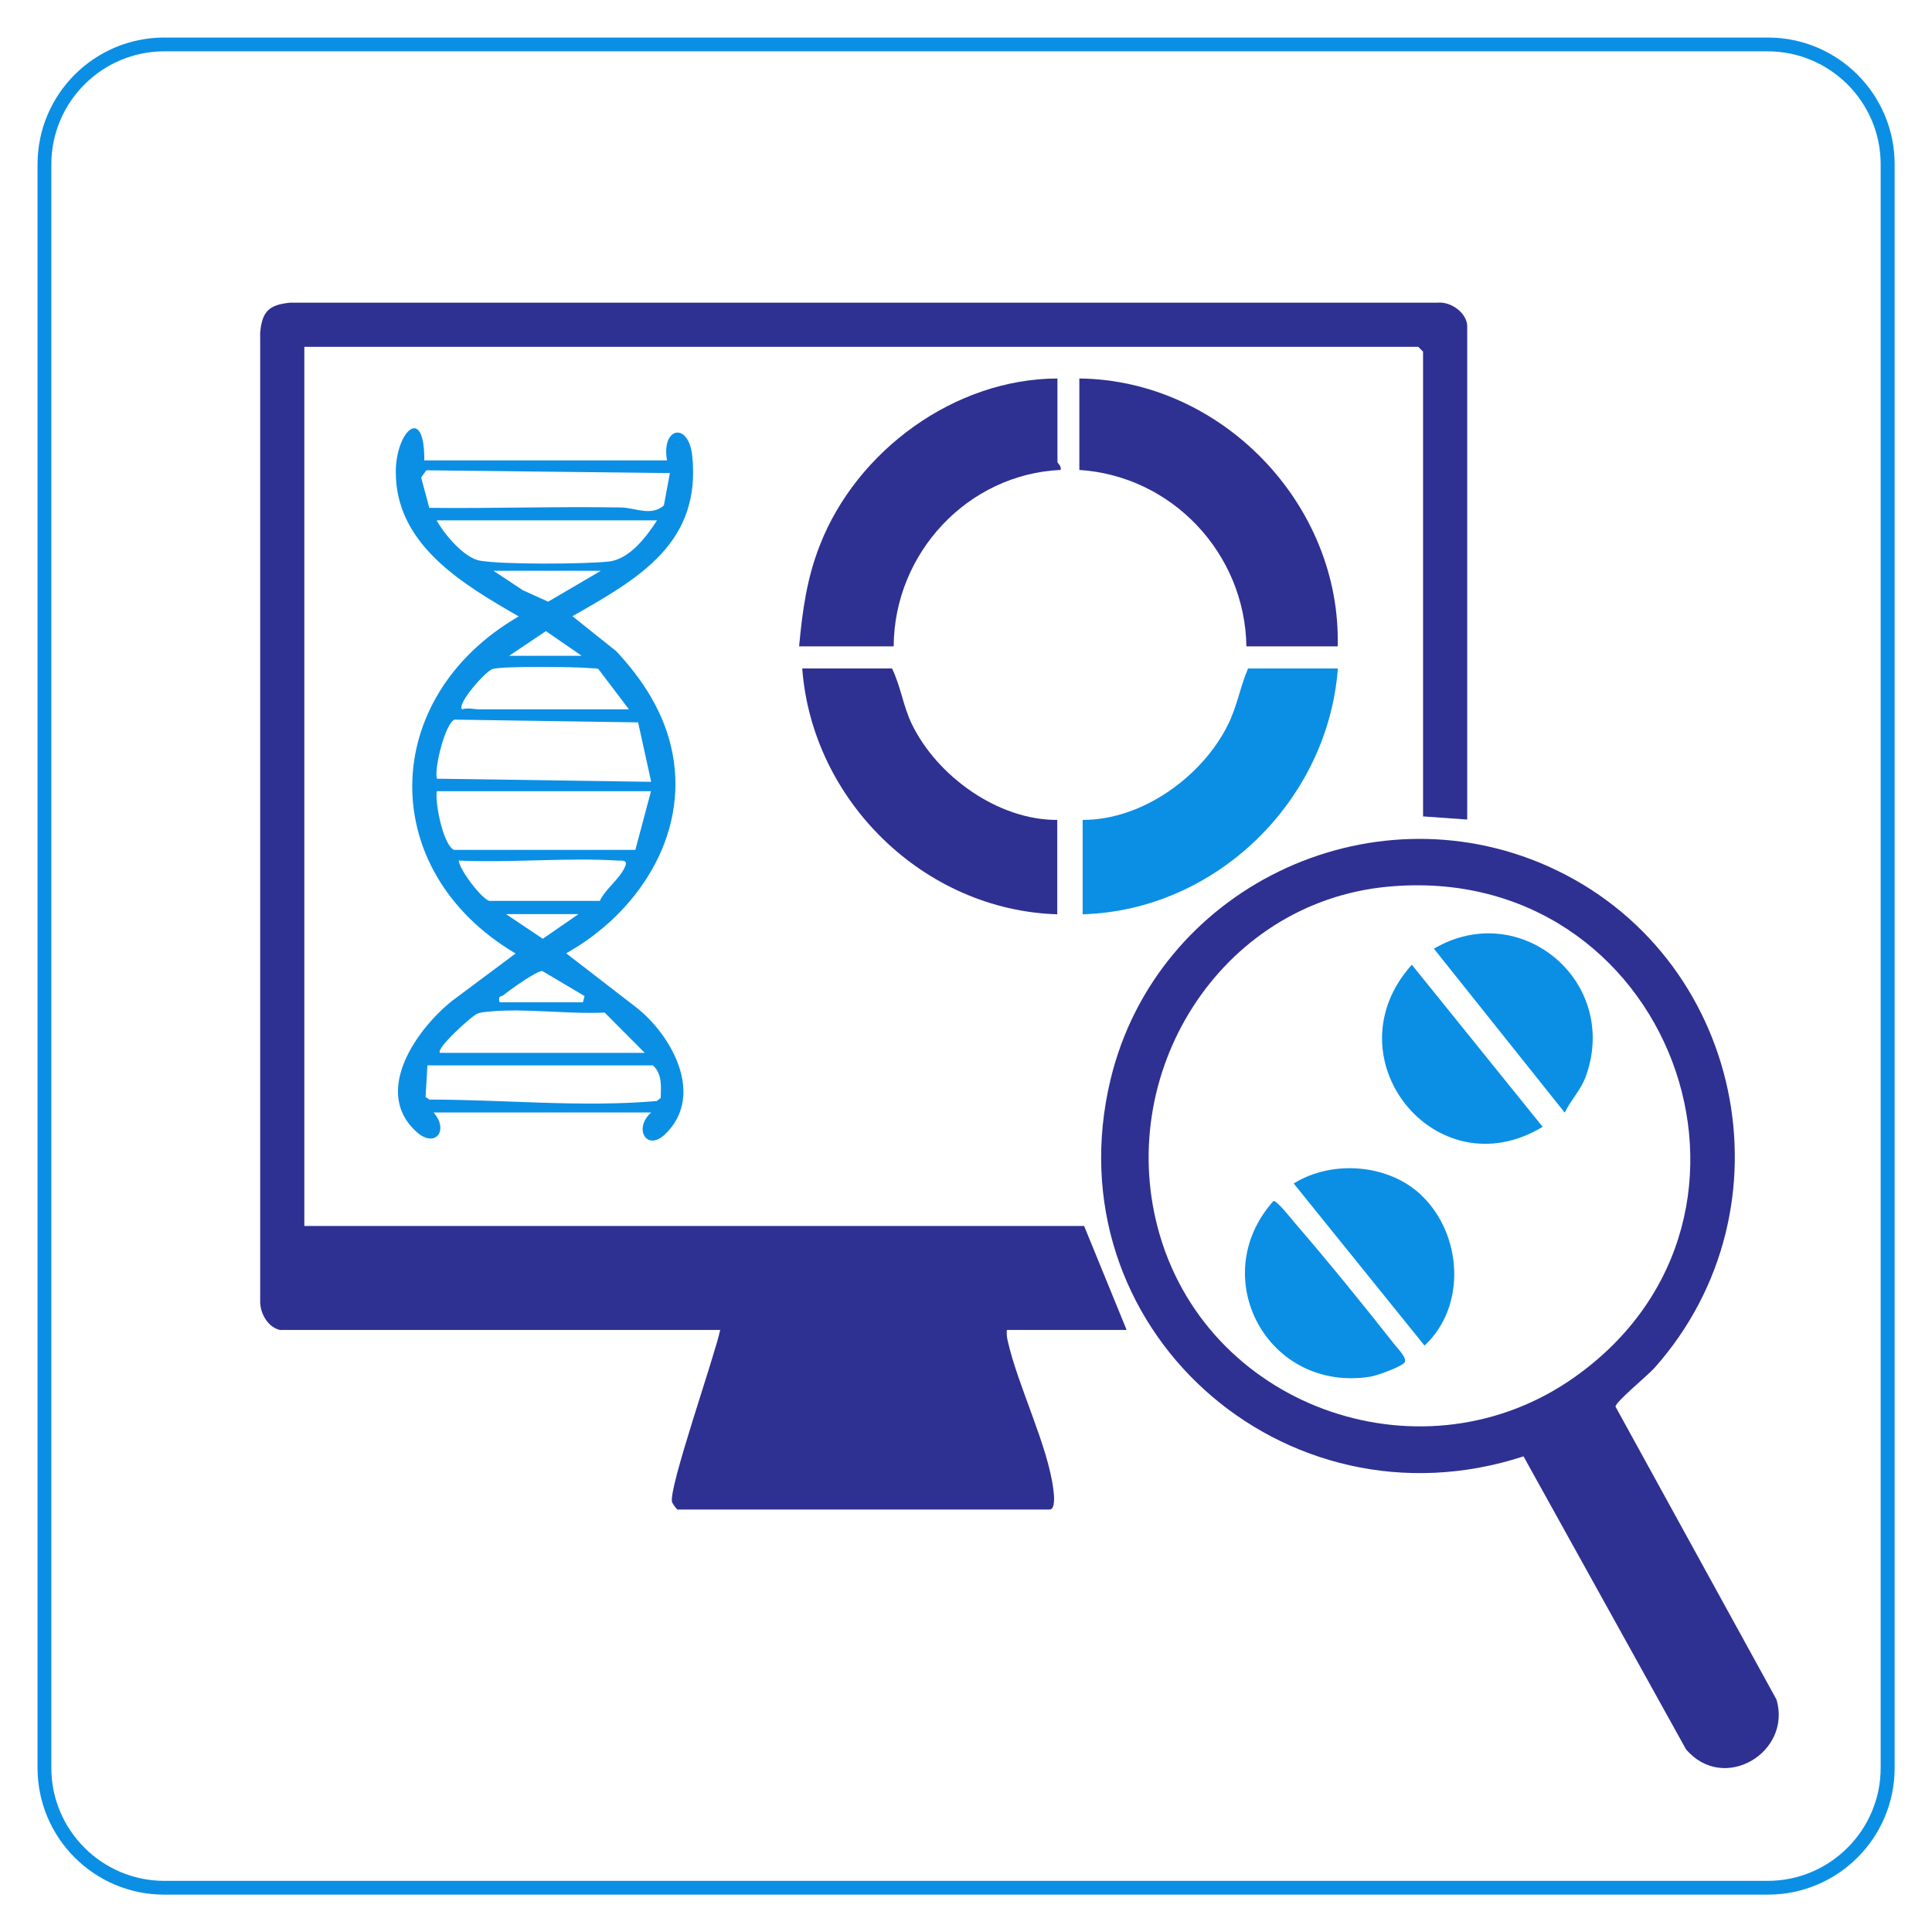<svg xmlns="http://www.w3.org/2000/svg" id="Layer_1" data-name="Layer 1" viewBox="0 0 105 105"><defs><style>      .cls-1 {        fill: #2e3192;      }      .cls-2 {        fill: #0b8fe5;      }    </style></defs><g><path class="cls-1" d="M15.26,72.29c-.69-.12-1.15-.93-1.12-1.62V18.08c.1-1.15.48-1.52,1.63-1.63h62.35c.74-.08,1.62.57,1.62,1.29v26.8l-2.4-.17v-25.26l-.26-.26H16.54v47.78h42.38l2.31,5.65h-6.51c-.02.19,0,.37.04.56.55,2.48,2.2,5.73,2.49,8.13.03.22.13,1.07-.21,1.07h-20.21c-.05,0-.26-.29-.3-.39-.26-.62,2.36-8.09,2.61-9.37H15.26Z"></path><path class="cls-1" d="M82.8,79.15c-13.02,4.25-25.69-7.02-22.44-20.5,2.5-10.34,14-15.92,23.77-11.57,10.59,4.73,13.53,18.55,5.79,27.26-.36.41-2.14,1.86-2.12,2.11l8.75,15.92c.84,2.87-2.87,5.11-4.92,2.7l-8.83-15.92ZM75.42,48.19c-9.15.86-14.96,10.24-12.38,18.96,2.82,9.52,14.46,13.45,22.57,7.67,12.34-8.78,5.1-28.07-10.19-26.63Z"></path><path class="cls-2" d="M23.57,60.47c.85.97.07,1.97-.95,1.03-2.4-2.19.07-5.62,1.97-7.12l3.43-2.56c-7.6-4.49-7.43-13.92.17-18.32-3.02-1.74-6.7-3.89-6.68-7.87.01-2.2,1.57-3.68,1.55-.61h13.19c-.32-1.81,1.17-2.11,1.37-.26.5,4.76-2.91,6.68-6.51,8.73l2.38,1.9c1.46,1.56,2.63,3.37,3.05,5.51.9,4.55-1.92,8.76-5.77,10.91l3.77,2.91c1.96,1.51,3.8,4.82,1.61,6.92-1.01.97-1.74-.31-.76-1.18h-11.82ZM36.41,25.71l-13.24-.15-.28.39.44,1.65c3.47.04,6.96-.08,10.43-.02.74.01,1.62.5,2.32-.11l.33-1.77ZM35.72,28.28h-11.99c.42.76,1.48,2.03,2.35,2.19,1.24.22,5.66.19,6.99.05,1.14-.12,2.04-1.32,2.64-2.24ZM32.64,31.02h-5.82l1.6,1.06,1.37.62,2.85-1.67ZM31.61,35.64l-1.94-1.34-2,1.34h3.94ZM34.18,38.55l-1.66-2.19c-.15-.06-.31-.03-.47-.05-.76-.07-4.74-.12-5.28.05-.38.11-1.96,1.91-1.66,2.19.32-.1.66,0,.94,0h8.13ZM34.67,39.26l-9.97-.15c-.5.21-1.1,2.59-.96,3.21l11.65.17-.71-3.23ZM35.38,43h-11.64c-.11.64.35,2.92.93,3.19h9.86s.85-3.19.85-3.19ZM33.58,46.77c-2.82-.17-5.81.13-8.65,0,.06.53,1.23,2.06,1.66,2.19h6.01c.3-.66,1.17-1.26,1.4-1.94.1-.3-.24-.24-.42-.25ZM31.44,49.68h-3.94l2,1.34,1.94-1.34ZM31.78,54.14l-2.31-1.37c-.32,0-1.78,1.04-2.1,1.31-.12.1-.32,0-.22.39h4.53s.09-.34.09-.34ZM23.91,57.22h11.13l-2.18-2.19c-2,.1-4.36-.25-6.31-.05-.22.02-.36.03-.58.1-.33.11-2.3,1.93-2.06,2.13ZM35.47,57.9h-12.24l-.1,1.72.21.14c4.12,0,8.23.43,12.35.08l.22-.17c.01-.63.09-1.31-.43-1.77Z"></path><path class="cls-1" d="M72.71,35.13h-4.97c-.08-5.05-4.03-9.26-9.08-9.59v-4.97c7.73.08,14.24,6.84,14.04,14.56Z"></path><path class="cls-1" d="M57.47,20.57v4.54c0,.05.24.24.17.43-5.06.23-9.05,4.54-9.07,9.59h-5.14c.18-1.93.41-3.66,1.12-5.48,2-5.15,7.33-9.07,12.93-9.08Z"></path><path class="cls-2" d="M72.71,36.33c-.54,7.2-6.63,13.15-13.87,13.36v-5.13c3.25.01,6.52-2.37,7.91-5.2.49-1,.65-2.03,1.08-3.03h4.88Z"></path><path class="cls-1" d="M48.48,36.33c.48.99.59,2.01,1.08,3.03,1.37,2.82,4.68,5.22,7.9,5.2v5.13c-7.23-.22-13.32-6.16-13.86-13.36h4.88Z"></path><path class="cls-2" d="M76.73,52.43l7.11,8.81c-5.79,3.51-11.65-3.76-7.11-8.81Z"></path><path class="cls-2" d="M85.04,60.47l-7.11-8.91c4.68-2.75,10.09,1.75,8.27,6.9-.29.81-.81,1.28-1.16,2.01Z"></path><path class="cls-2" d="M69.2,65.27c.19-.04.92.9,1.11,1.12,1.83,2.12,3.75,4.48,5.48,6.68.18.23.77.81.51,1.02-.29.24-1.45.67-1.83.73-5.57.88-8.96-5.41-5.26-9.55Z"></path><path class="cls-2" d="M77.27,64.98c2.2,2.12,2.45,6.01.15,8.15l-7.11-8.81c2.08-1.3,5.18-1.07,6.96.66Z"></path></g><path class="cls-2" d="M96.07,2.79c3.38,0,6.14,2.75,6.14,6.14v87.15c0,3.38-2.75,6.14-6.14,6.14H8.93c-3.38,0-6.14-2.75-6.14-6.14V8.93c0-3.38,2.75-6.14,6.14-6.14h87.15M96.07,2.04H8.93c-3.8,0-6.89,3.08-6.89,6.89v87.15c0,3.8,3.08,6.89,6.89,6.89h87.15c3.8,0,6.89-3.08,6.89-6.89V8.93c0-3.8-3.08-6.89-6.89-6.89h0Z"></path></svg>